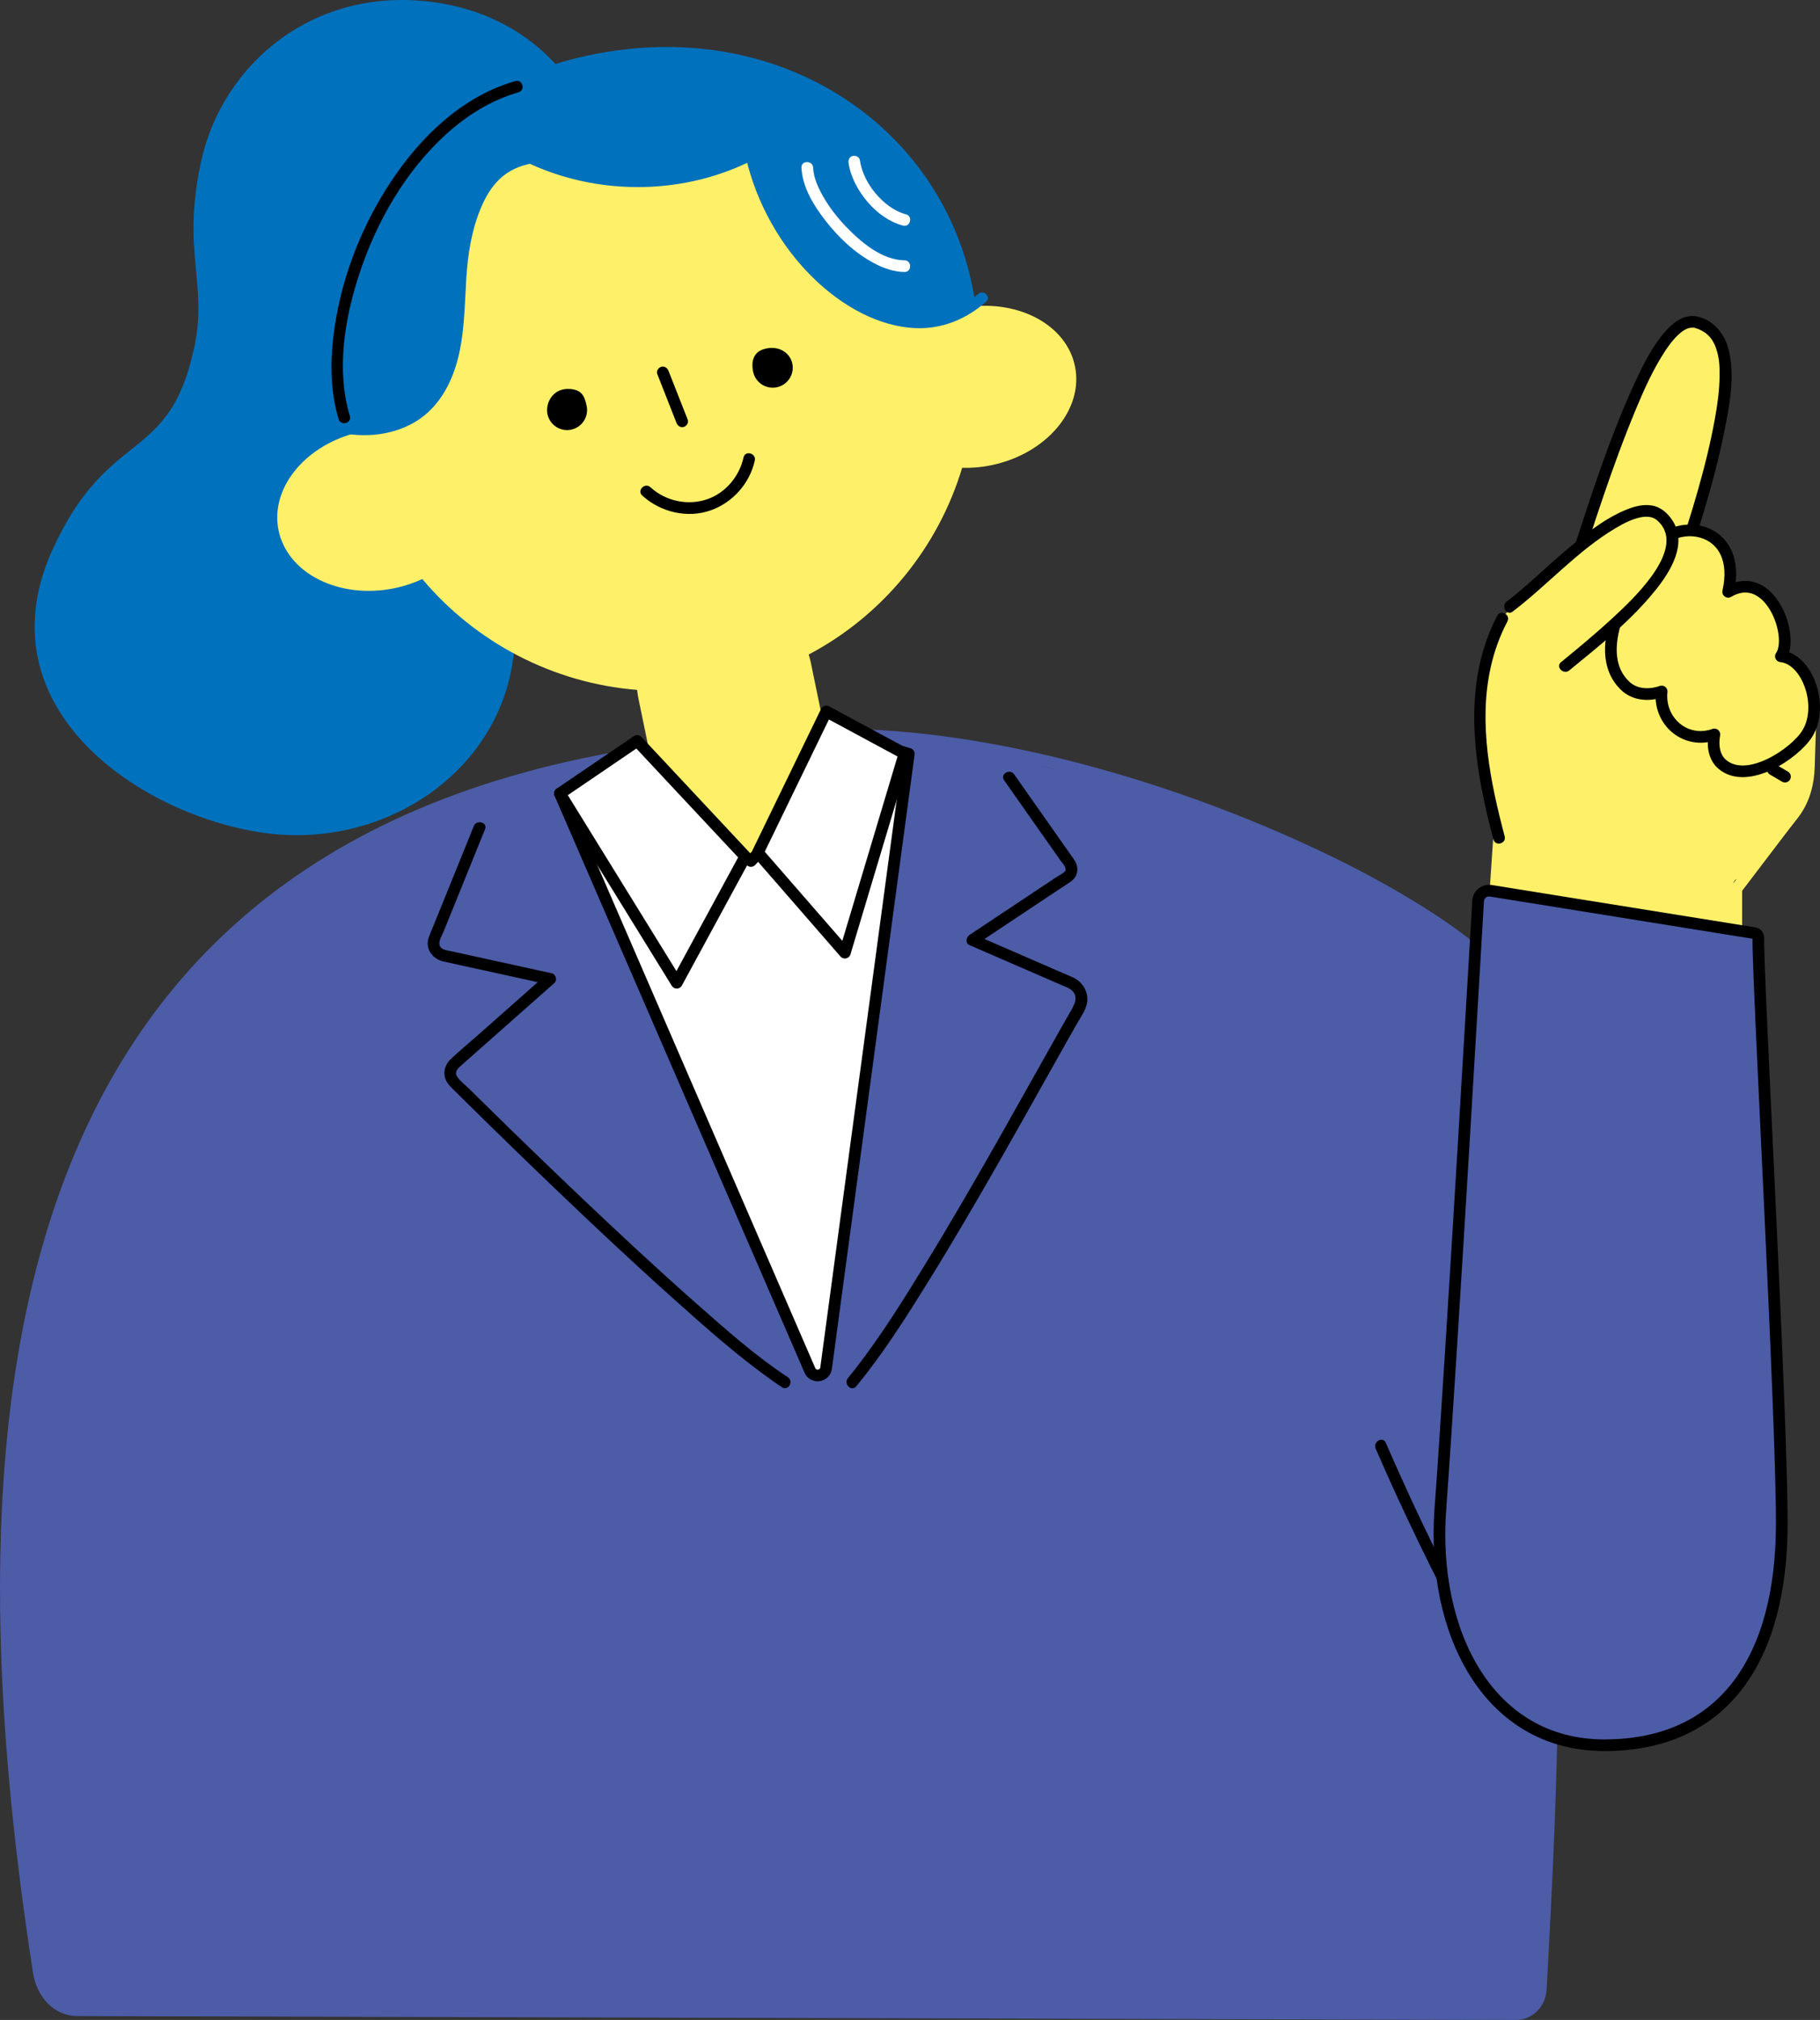 <?xml version="1.0" encoding="UTF-8"?>
<svg id="_レイヤー_2" data-name="レイヤー 2" xmlns="http://www.w3.org/2000/svg" viewBox="0 0 233.987 259.721">
  <rect x="0" y="0" width="233.987" height="259.721" fill="#333333" stroke="none"/>
  <defs>
    <style>
      .cls-1, .cls-2 {
        stroke-width: 1.5px;
      }

      .cls-1, .cls-2, .cls-3 {
        stroke: #000;
      }

      .cls-1, .cls-4 {
        fill: #fff;
      }

      .cls-1, .cls-3 {
        stroke-linejoin: round;
      }

      .cls-2, .cls-5 {
        fill: #4c5ca7;
      }

      .cls-2, .cls-6 {
        stroke-miterlimit: 10;
      }

      .cls-7, .cls-6 {
        fill: #0071bc;
      }

      .cls-3 {
        stroke-width: 1.5px;
      }

      .cls-3, .cls-8 {
        fill: #fff069;
      }

      .cls-6 {
        stroke: #0071bc;
      }
    </style>
  </defs>
  <g id="_レイヤー_7" data-name="レイヤー 7">
    <g>
      <path class="cls-6" d="M60.984,58.946c3.592-12.343,12.516-10.285,15.811-24.988,3.772-16.832-5.343-30.887-20.813-33.142-15.47-2.255-26.982,7.879-29.627,20.001-2.568,11.767.958,15.472-.926,24.107-3.336,15.285-11.143,10.26-18.266,26.062-8.904,19.753,10.967,33.295,26.699,35.588,15.732,2.293,31.302-8.325,31.836-24.528.416-12.62-7.056-15.05-4.714-23.1Z"/>
      <path class="cls-7" d="M45.376,54.785c-4.776-20.608,5.867-41.931,29.182-47.419,24.392-5.742,45.456,7.84,50.232,28.448,4.776,20.608-7.957,41.684-31.291,47.092-23.334,5.408-43.347-7.513-48.123-28.121Z"/>
      <path class="cls-5" d="M198.841,127.32c-3.281,7.895-8.339,18.091-10.129,26.452-18.123-16.265-33.681-36.643-53.641-55.344,11.471,0,43.134,14.618,63.77,28.892Z"/>
      <path class="cls-5" d="M4.239,253.649C-7.84,175.558.857,100.6,97.838,94.473c108.255,0,105.082,86.597,101.002,161.353-.119,2.188-1.855,3.895-3.946,3.895l-184.943-.5c-3.002,0-5.232-2.466-5.713-5.572Z"/>
      <path class="cls-8" d="M138.203,47.092c-1.091-5.296-7.183-8.558-13.872-7.611-4.92-21.201-25.874-34.725-47.311-30.308-21.437,4.417-35.338,25.124-31.475,46.542-6.519,1.775-10.825,7.179-9.734,12.475,1.148,5.569,7.824,8.9,14.912,7.439,1.273-.262,2.47-.666,3.575-1.177,6.852,8.158,16.791,13.386,27.611,14.253.039.37.095.741.171,1.113l4.008,19.451c1.262,6.123,7.248,10.064,13.372,8.802s10.064-7.248,8.802-13.372l-4.008-19.451c-.077-.372-.172-.735-.283-1.09,9.596-5.075,16.658-13.805,19.727-24.008,1.217.032,2.475-.07,3.749-.332,7.088-1.461,11.904-7.159,10.756-12.728Z"/>
      <g>
        <path d="M70.383,53.243c-.287-1.392.677-3.408,2.918-3.229,1.417.113,1.837.798,2.124,2.19s-.609,2.753-2.001,3.04-2.753-.609-3.04-2.001Z"/>
        <path d="M96.826,47.794c-.287-1.392.082-2.546,1.451-2.927,1.832-.51,3.304.496,3.59,1.888s-.609,2.753-2.001,3.04-2.753-.609-3.04-2.001Z"/>
        <path d="M84.499,48.083c.825,2.097,1.65,4.195,2.475,6.292.148.377.502.639.923.524.359-.099.673-.544.524-.923-.825-2.097-1.65-4.195-2.475-6.292-.148-.377-.502-.639-.923-.524-.359.099-.673.544-.524.923h0Z"/>
        <path d="M95.592,58.818c-.528,2.402-2.268,4.52-4.611,5.352-2.51.891-5.402.277-7.357-1.523-.709-.653-1.773.405-1.061,1.061,2.328,2.143,5.802,2.979,8.817,1.909,2.825-1.003,5.015-3.47,5.659-6.4.207-.941-1.239-1.343-1.446-.399h0Z"/>
      </g>
      <g>
        <g>
          <path class="cls-7" d="M124.662,38.68c.584-3.197-5.808-15.769-10.245-20.019-4.891-4.685-13.802-9.058-16.009-8.071-4.684,2.096-.892,13.408,4.618,22.369,5.51,8.96,17.709,9.648,21.636,5.721Z"/>
          <path class="cls-7" d="M70.356,10.45c-11.907,4.467-21.087,15.073-23.809,22.977-2.205,6.404-3.317,16.268-1.172,21.358,8.234.92,9.648-3.235,12.349-7.335,2.397-3.639-.148-21.647,6.32-25.204,12.039-6.622,9.273-11.278,6.312-11.796Z"/>
          <path class="cls-7" d="M105.391,15.018s-4.412-8.741-24.049-7.539c-10.865.665-19.93,8.602-19.93,8.602,0,0,10.35,7.637,20.868,7.529,10.56-.108,23.111-8.592,23.111-8.592Z"/>
        </g>
        <path class="cls-7" d="M125.784,37.786c-2.074,1.826-4.625,2.965-7.41,2.996-2.433.027-4.821-.714-6.971-1.815-4.331-2.218-7.797-5.791-10.345-9.901-1.794-2.894-3.09-6.055-3.841-9.376-.201-.889-1.568-.513-1.367.377,1.35,5.97,4.491,11.642,8.922,15.883,3.484,3.335,8.16,6.092,13.086,6.244,3.352.104,6.436-1.211,8.929-3.406.686-.604-.32-1.603-1.002-1.002h0Z"/>
        <path class="cls-7" d="M96.882,18.848c-6.926,3.732-15.23,4.669-22.843,2.73-2.163-.551-4.256-1.33-6.248-2.337-.86-.434-1.62.859-.757,1.295,7.412,3.745,16.185,4.52,24.163,2.235,2.234-.64,4.396-1.526,6.441-2.628.85-.458.094-1.754-.757-1.295h0Z"/>
        <path class="cls-7" d="M68.094,19.631c-2.744.465-4.998,2.048-6.47,4.394-1.41,2.246-2.212,5.007-2.646,7.603-.633,3.79-.43,7.652-.96,11.451-.448,3.21-1.448,6.667-3.937,8.905-2.728,2.453-6.68,2.987-10.167,2.247-.89-.189-1.27,1.177-.377,1.367,3.245.689,6.712.421,9.636-1.235,2.839-1.607,4.569-4.421,5.486-7.488,1.077-3.601,1.056-7.388,1.291-11.105.2-3.166.707-6.361,1.985-9.289.553-1.267,1.278-2.473,2.278-3.438,1.179-1.136,2.656-1.773,4.258-2.045.897-.152.517-1.518-.377-1.367h0Z"/>
      </g>
      <path class="cls-8" d="M191.819,115.614c.353-2.26.803-8.267.803-8.267-1.377-4.221-2.445-18.384-1.734-21.546,1.649-7.335,3.368-9.317,10.051-8.809,3.298-.317,6.723-8.541,15.602-5.214,5.081,2.831,16.22,17.329,14.495,20.488-.375.687,2.702,3.063,2.191,3.656.018,2.295-4.301,13.969-10.088,17.186-1.383.769,1.008,11.356.778,12.761"/>
      <g>
        <path class="cls-8" d="M231.964,93.634c-.044,1.418-.089,2.835-.133,4.253-.018.568-.02,1.14-.062,1.707-.118,1.576-.699,3.107-1.613,4.392-1.701,2.391-3.585,4.679-5.363,7.016-.737.969-1.474,1.938-2.211,2.907-.584.768.718,1.516,1.295.757,1.734-2.279,3.467-4.558,5.201-6.838.663-.872,1.336-1.745,2.01-2.602,1.536-1.952,2.146-4.227,2.223-6.672.051-1.64.102-3.28.154-4.921.03-.966-1.47-.965-1.5,0h0Z"/>
        <path class="cls-8" d="M207.503,204.187c5.234-.029,9.366-3.958,12.025-8.116,2.808-4.391,4.451-9.522,4.451-14.74v-67.043c0-.965-1.5-.967-1.5,0v63.984c0,2.421.115,4.853-.335,7.244-.473,2.517-1.324,4.969-2.471,7.258-2.33,4.648-6.47,9.882-12.171,9.913-.965.005-.967,1.505,0,1.5h0Z"/>
        <path class="cls-8" d="M191.974,107.735c-.513,7.833-1.101,15.661-1.64,23.492-.545,7.909-1.045,15.822-1.37,23.743-.314,7.64-.471,15.292-.283,22.938.078,3.157.007,6.435.618,9.546.505,2.569,1.5,5.061,2.846,7.303,2.849,4.745,7.485,8.49,13.073,9.263.759.105,1.52.161,2.286.167.965.007.966-1.493,0-1.5-5.579-.042-10.422-3.2-13.473-7.755-1.419-2.119-2.473-4.474-3.081-6.951-.708-2.889-.651-5.942-.738-8.898-.219-7.426-.098-14.859.18-22.281.291-7.758.76-15.508,1.283-23.254.519-7.676,1.095-15.348,1.613-23.025.063-.929.125-1.859.185-2.788.063-.964-1.437-.96-1.5,0h0Z"/>
        <g>
          <path class="cls-8" d="M201.624,75.165c6.106-18.845,11.625-35.323,16.644-33.677,4.835,1.586,5.626,8.215-3.208,34.187"/>
          <path d="M202.347,75.365c2.48-7.654,4.896-15.372,7.993-22.804,1.065-2.555,2.218-5.128,3.746-7.446.506-.768,1.064-1.51,1.745-2.133.473-.432.949-.751,1.553-.851-.153.025.202-.005.28-.003.201.003.068-.019.309.056.105.033.209.067.312.104.05.018.099.038.148.057.157.061-.104-.048.008.003.182.084.36.172.531.275.082.049.16.103.24.154.043.028.083.06.125.089.009.007-.112-.095.004.004.158.135.31.273.451.427.066.073.129.149.191.225-.094-.116.035.051.102.15.122.184.231.376.327.575.022.046.044.093.065.139.071.152.009.017.017.038.047.118.092.237.132.358.416,1.233.468,2.247.452,3.589-.022,1.849-.278,3.691-.609,5.508-1.145,6.291-3.097,12.444-5.097,18.505-.341,1.032-.687,2.062-1.036,3.091-.311.916,1.137,1.309,1.446.399,2.278-6.705,4.515-13.497,5.913-20.45.676-3.361,1.42-7.205.509-10.601-.522-1.947-1.921-3.665-3.96-4.119-1.653-.368-3.104.719-4.135,1.896-1.682,1.921-2.854,4.283-3.917,6.584-3.344,7.237-5.754,14.916-8.221,22.483-.358,1.099-.715,2.198-1.071,3.298-.298.92,1.15,1.315,1.446.399h0Z"/>
        </g>
        <path d="M192.5,79.155c-3.631,6.909-3.441,14.826-2.006,22.301.418,2.178.94,4.334,1.506,6.478.246.933,1.693.537,1.446-.399-1.851-7.015-3.399-14.547-1.789-21.766.455-2.041,1.165-4.006,2.138-5.858.449-.854-.846-1.613-1.295-.757h0Z"/>
        <path d="M227.548,99.59l1.56.916c.168.098.39.127.578.076.174-.048.362-.182.448-.345.092-.174.138-.385.076-.578-.06-.186-.173-.347-.345-.448l-1.56-.916c-.168-.098-.39-.127-.578-.076-.174.048-.362.182-.448.345-.092.174-.138.385-.076.578.06.186.173.347.345.448h0Z"/>
        <path class="cls-3" d="M228.961,84.382c1.781-2.527-1.41-11.407-6.781-8.289,1.902-8.459-6.562-9.724-9.426-5.682-2.465,3.479-8.742,13.025-3.822,17.762,1.275,1.227,3.159,1.281,4.695.735-.174,1.616.356,3.289,1.599,4.47l0.0 0c1.445,1.373,3.446,1.695,5.179,1.051-.242,1.322-.085,2.895.987,3.823,3.222,2.79,9.399-1.398,10.961-3.928,2.189-3.545.022-9.588-3.394-9.943Z"/>
        <g>
          <path class="cls-8" d="M194.087,77.992c4.541-3.434,15.575-15.322,19.52-11.592,4.859,4.595-3.59,12.08-12.381,19.267"/>
          <path d="M194.466,78.64c4.533-3.446,8.338-7.825,13.271-10.752.997-.591,2.054-1.139,3.198-1.375.767-.159,1.555-.089,2.08.362,2.485,2.13.707,5.363-.853,7.449-1.433,1.916-3.175,3.609-4.93,5.225-2.11,1.942-4.318,3.774-6.537,5.588-.748.612.319,1.667,1.061,1.061,3.88-3.173,7.926-6.388,11.08-10.316,1.912-2.381,4.135-5.92,2.198-8.932-.639-.993-1.539-1.787-2.732-1.964-1.2-.179-2.392.188-3.484.659-2.843,1.226-5.332,3.301-7.681,5.277-2.492,2.098-4.862,4.472-7.429,6.423-.759.577-.012,1.88.757,1.295h0Z"/>
        </g>
      </g>
      <path class="cls-5" d="M107.817,95.223c6.389.007,12.763.693,19.047,1.819,6.533,1.171,12.982,2.805,19.315,4.786,6.089,1.904,12.083,4.127,17.931,6.676,5.194,2.264,10.292,4.773,15.183,7.635,3.76,2.2,7.473,4.594,10.74,7.49.322.286.639.577.951.875.699.666,1.761-.393,1.061-1.061-3.075-2.933-6.646-5.355-10.262-7.565-4.768-2.913-9.762-5.455-14.851-7.754-5.845-2.641-11.836-4.964-17.929-6.965-6.366-2.091-12.852-3.836-19.428-5.129-6.382-1.255-12.867-2.1-19.374-2.275-.794-.021-1.589-.032-2.384-.032-.965-.001-.967,1.499,0,1.5h0Z"/>
      <path class="cls-1" d="M106.204,175.917l10.635-78.992-5.58-1.661-14.72,15.439-18.174-11.761-6.379,3.082,32.134,74.165c.434,1.013,1.925.818,2.084-.273Z"/>
      <polygon class="cls-1" points="71.986 102.025 81.918 95.264 95.815 110.126 87.007 126.357 71.986 102.025"/>
      <polygon class="cls-1" points="116.285 96.897 106.234 91.477 97.43 109.629 108.622 122.491 116.285 96.897"/>
      <path d="M60.913,106.221c-1.723,4.254-3.446,8.509-5.168,12.763-.205.506-.435,1.008-.617,1.523-.516,1.464.461,2.794,1.881,3.115,2.294.518,4.595,1.009,6.892,1.513,2.212.486,4.424.971,6.635,1.457l-.331-1.254c-2.984,2.641-5.969,5.283-8.953,7.924-1.114.986-2.284,1.933-3.353,2.968-.572.553-.856,1.313-.733,2.104.107.688.521,1.161.995,1.631.586.582,1.173,1.163,1.761,1.743,3.854,3.804,7.735,7.579,11.648,11.322,4.928,4.715,9.902,9.385,14.984,13.933,4.123,3.69,8.294,7.413,12.816,10.614.381.27.767.534,1.158.79.809.531,1.562-.767.757-1.295-4.22-2.769-8.042-6.193-11.818-9.524-4.987-4.4-9.852-8.936-14.673-13.516-4.136-3.93-8.235-7.9-12.304-11.9-.695-.683-1.389-1.367-2.082-2.052-.516-.51-1.211-1.024-1.623-1.623-.465-.676.174-1.166.628-1.568l1.862-1.648,9.762-8.64.228-.202c.414-.366.204-1.136-.331-1.254-4.275-.939-8.55-1.878-12.826-2.816-.628-.138-1.638-.191-1.623-1.055.009-.5.393-1.123.574-1.57l2.966-7.324c.778-1.92,1.555-3.841,2.333-5.761.362-.894-1.088-1.283-1.446-.399h0Z"/>
      <path d="M129.089,100.321c2.408,3.427,4.815,6.853,7.223,10.28.239.34.964,1.056.583,1.46-.224.238-.825.548-1.155.767l-6.305,4.195c-1.602,1.066-3.204,2.132-4.806,3.198-.417.278-.555,1.054,0,1.295,3.196,1.388,6.392,2.775,9.588,4.163l2.295.997c.396.172.886.327,1.22.607,1.046.877.347,1.989-.181,2.905-.45.78-.895,1.563-1.338,2.348-2.576,4.557-5.114,9.136-7.698,13.689-3.114,5.488-6.271,10.954-9.567,16.335-2.808,4.584-5.674,9.185-8.974,13.436-.313.403-.632.801-.957,1.195-.61.739.445,1.806,1.061,1.061,3.383-4.098,6.253-8.628,9.055-13.133,3.403-5.473,6.642-11.047,9.831-16.646,2.729-4.791,5.406-9.61,8.112-14.413.485-.861.972-1.721,1.463-2.578.516-.901,1.201-1.807,1.251-2.877.059-1.26-.713-2.411-1.841-2.928-.482-.221-.973-.422-1.459-.633l-10.831-4.703-.272-.118v1.295c3.615-2.405,7.23-4.81,10.844-7.215.476-.317.966-.619,1.43-.952,1.021-.73,1.07-1.908.391-2.874l-3.956-5.631c-1.237-1.76-2.474-3.521-3.711-5.281-.551-.784-1.852-.035-1.295.757h0Z"/>
      <path d="M176.864,186.263c3.543,8.169,7.424,16.189,11.641,24.031,1.205,2.241,2.437,4.466,3.695,6.677.477.839,1.773.084,1.295-.757-4.402-7.74-8.481-15.661-12.217-23.743-1.067-2.309-2.106-4.631-3.118-6.965-.383-.883-1.675-.12-1.295.757h0Z"/>
      <path class="cls-2" d="M185.179,194.039c1.443-19.539,4.854-78.219,4.854-78.219.061-.824.814-1.419,1.63-1.288l33.892,5.448c.297.048.513.306.507.607-.111,5.097,3.011,60.493,3.011,75.276,0,17.464-7.49,28.535-22.8,28.535-15,0-22.257-14.617-21.094-30.359Z"/>
      <path d="M66.26,10.423c-6.802,1.948-12.166,7.142-15.991,12.915-3.983,6.011-6.656,13.073-7.442,20.251-.375,3.424-.29,6.983.705,10.302.277.922,1.725.529,1.446-.399-1.794-5.981-.648-12.676,1.283-18.474,2.199-6.604,5.859-12.963,11.021-17.693,2.691-2.466,5.85-4.446,9.376-5.456.926-.265.533-1.713-.399-1.446h0Z"/>
      <path class="cls-4" d="M103.04,21.56c.118,2.496,1.551,4.828,3.038,6.751,1.712,2.214,3.854,4.255,6.35,5.56,1.194.624,2.497,1.085,3.857,1.101.966.012.966-1.488,0-1.5-2.921-.035-5.64-2.368-7.546-4.359-1.133-1.183-2.144-2.488-2.951-3.917-.625-1.108-1.187-2.348-1.248-3.636-.046-.961-1.546-.967-1.5,0h0Z"/>
      <path class="cls-4" d="M109.097,20.977c.281,1.833,1.222,3.538,2.405,4.944,1.195,1.419,2.777,2.596,4.584,3.087.933.253,1.331-1.193.399-1.446-1.57-.427-2.888-1.472-3.922-2.701-1.024-1.216-1.778-2.704-2.019-4.282-.061-.401-.565-.622-.923-.524-.428.118-.585.521-.524.923h0Z"/>
    </g>
  </g>
</svg>